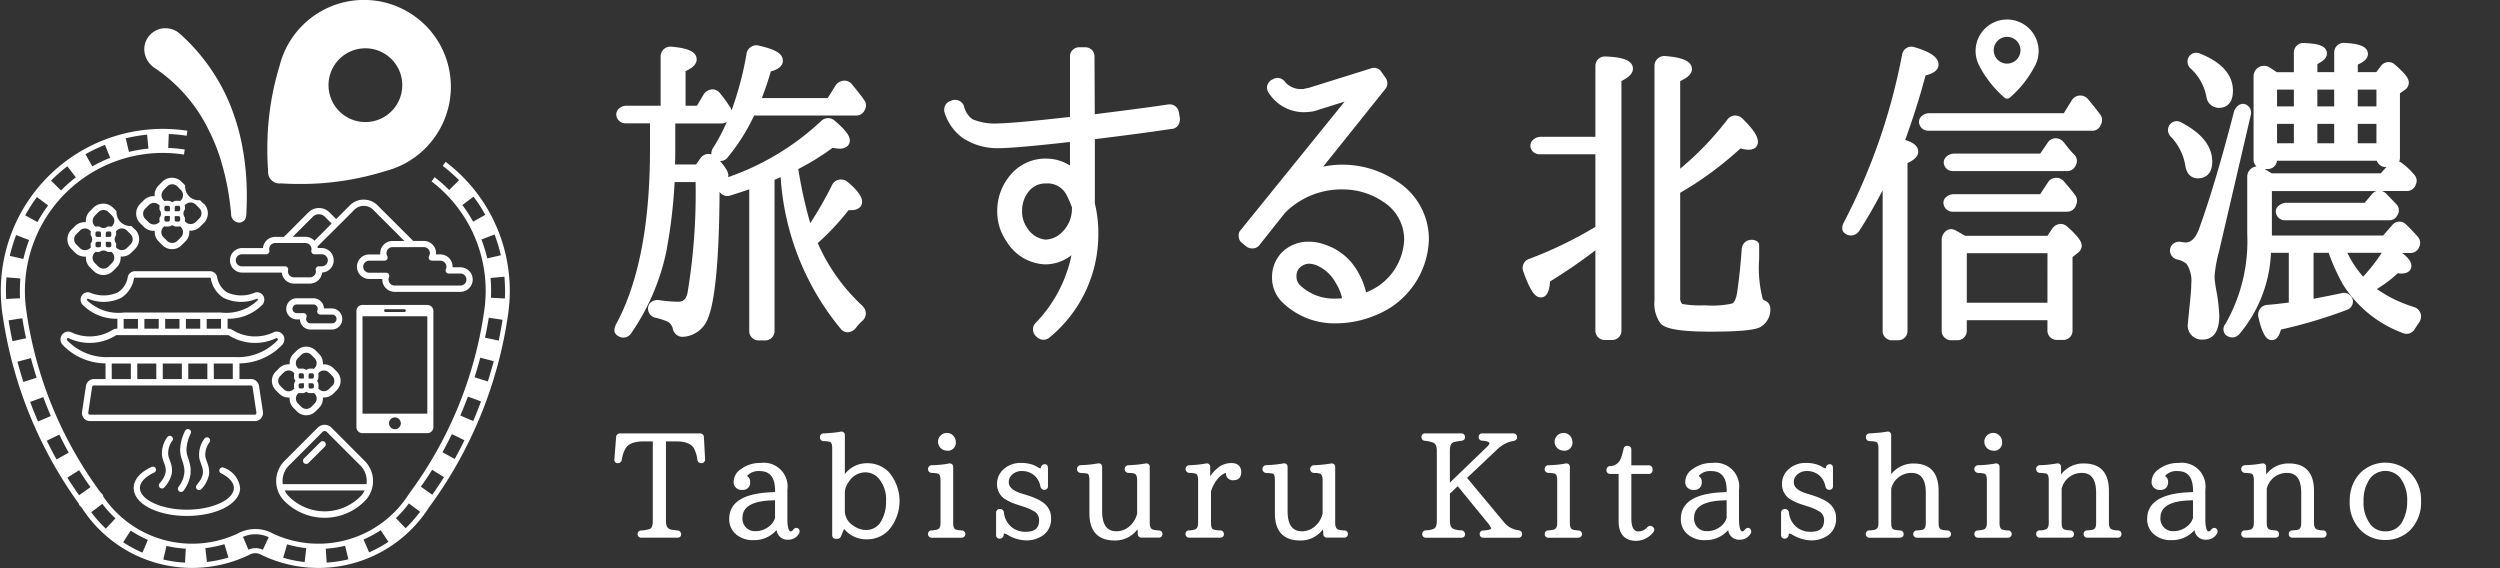 <svg xmlns="http://www.w3.org/2000/svg" xmlns:xlink="http://www.w3.org/1999/xlink" width="198" height="45" viewBox="0 0 198 45">
  <rect x="0" y="0" width="198" height="45" fill="#333333" stroke="none"/>
  <defs>
    <clipPath id="clip-path">
      <rect id="長方形_1528" data-name="長方形 1528" width="198" height="45" transform="translate(0 0.001)" fill="none"/>
    </clipPath>
  </defs>
  <g id="kitanoshino_logo" transform="translate(-2683.135 -6988.433)">
    <g id="グループ_3513" data-name="グループ 3513" transform="translate(2683.135 6988.433)" clip-path="url(#clip-path)">
      <g id="グループ_2589" data-name="グループ 2589" transform="translate(0.063 -0.005)">
        <g id="グループ_3510" data-name="グループ 3510">
          <path id="パス_5039" data-name="パス 5039" d="M2718.025,7021.8h-.653a.837.837,0,0,0-.835-.806h-1.316a.837.837,0,1,0,0,1.674h.244a.84.84,0,0,0,.835.806h1.725a.838.838,0,0,0,0-1.674m.241,1.08a.349.349,0,0,1-.241.1H2716.3a.346.346,0,0,1-.342-.346.368.368,0,0,1,.026-.122.248.248,0,0,0-.231-.339h-.532a.343.343,0,0,1-.343-.345.35.35,0,0,1,.1-.242.336.336,0,0,1,.242-.1h1.314a.341.341,0,0,1,.342.341h0a.28.28,0,0,1-.025.123.266.266,0,0,0,.025.23.246.246,0,0,0,.205.107h.943a.345.345,0,0,1,.342.343.335.335,0,0,1-.1.244" transform="translate(-2691.776 -6997.368)" fill="#fff"/>
          <path id="パス_5040" data-name="パス 5040" d="M2718.454,7005.109l-.23.324a12.448,12.448,0,0,1,1.292,1.134l-.785.776a11.385,11.385,0,0,0-1.151-1.015l-.242.334a10.888,10.888,0,0,1,4.287,8.663c0,.328-.018.669-.05,1.025,0,.011,0,.072-.015.152l-.033.276a31.838,31.838,0,0,1-5.924,14.559l-.047.065a8.488,8.488,0,0,1-10.81,3.138,1.643,1.643,0,0,0-.248-.122,2.892,2.892,0,0,0-2.213-.008,1.645,1.645,0,0,0-.273.129,8.5,8.5,0,0,1-10.685-2.934v-.1l-.223-.234a31.709,31.709,0,0,1-5.876-14.49l-.011-.083c-.007-.054-.014-.115-.022-.175-.011-.1-.014-.163-.018-.188-.033-.341-.046-.679-.046-1.007a10.933,10.933,0,0,1,10.919-10.922,11.275,11.275,0,0,1,1.682.13l.057-.4a11.468,11.468,0,0,0-1.306-.126l.044-1.1a11.633,11.633,0,0,1,1.414.137l.058-.4a13.463,13.463,0,0,0-1.947-.145,12.84,12.84,0,0,0-12.829,12.828c0,.386.018.781.055,1.162a2.086,2.086,0,0,0,.021.244c.007.07.014.141.025.206a.73.73,0,0,0,.011.083,33.758,33.758,0,0,0,6.086,15.187v.071l.2.205a10.4,10.4,0,0,0,13.249,3.765l.083-.047a.3.3,0,0,1,.062-.024.925.925,0,0,1,.752.01.1.1,0,0,1,.036.014l.083.047a10.392,10.392,0,0,0,13.259-3.786,33.821,33.821,0,0,0,6.278-15.44l.011-.1.021-.188c.018-.145.025-.229.025-.229.036-.4.054-.792.054-1.178a12.816,12.816,0,0,0-5.078-10.217m-23.647-2.152.108,1.1a11.167,11.167,0,0,0-1.544.262l-.259-1.076a12.765,12.765,0,0,1,1.695-.29m-3.333.81.407,1.025a11.056,11.056,0,0,0-1.411.678l-.547-.961a12.137,12.137,0,0,1,1.551-.741m-2.984,1.693.673.877a11.3,11.3,0,0,0-1.174,1.04l-.788-.779a13.01,13.01,0,0,1,1.289-1.138m-2.408,2.44.886.662a11.353,11.353,0,0,0-.845,1.318l-.969-.533a12.534,12.534,0,0,1,.929-1.451m-1.653,3.013,1.033.394a11.5,11.5,0,0,0-.454,1.5l-1.076-.246a12.521,12.521,0,0,1,.5-1.645m-.806,4.416c0-.356.014-.715.043-1.072l1.1.093c-.025.323-.039.654-.039.979,0,.2,0,.394.014.587l-1.1.057c-.011-.211-.014-.428-.014-.644m.205,2.336,1.088-.169c.079.508.18,1.043.3,1.587l-1.08.23c-.122-.562-.223-1.116-.305-1.648m.7,3.275,1.066-.284c.136.518.29,1.044.453,1.555l-1.054.332c-.166-.527-.32-1.067-.465-1.6m1.008,3.182,1.037-.382c.187.5.389,1.012.6,1.5l-1.016.435c-.218-.508-.429-1.029-.623-1.554m1.317,3.073.993-.485c.234.485.486.964.745,1.432l-.964.536c-.27-.482-.529-.983-.774-1.483m2.559,4.32c-.32-.454-.637-.921-.932-1.393l.936-.591c.284.457.587.907.9,1.342Zm2.117,2.645a10.125,10.125,0,0,1-1.155-1.3l.882-.662a8.931,8.931,0,0,0,1.035,1.15Zm2.9,1.9a10.212,10.212,0,0,1-1.529-.822l.6-.925a8.911,8.911,0,0,0,1.361.735Zm3.373.791a9.692,9.692,0,0,1-1.72-.248l.252-1.076a8.926,8.926,0,0,0,1.529.218Zm1.735-.049-.125-1.1a9.01,9.01,0,0,0,1.511-.313l.317,1.059a10.22,10.22,0,0,1-1.7.353m4.426-.969-.047-.02a1.327,1.327,0,0,0-1.058,0l-.036.013-.435-1.016.047-.017a2.45,2.45,0,0,1,1.9.007.855.855,0,0,1,.094.038Zm3.311.973a9.5,9.5,0,0,1-1.7-.342l.31-1.059a9.11,9.11,0,0,0,1.516.3Zm1.741.042-.068-1.1a9.331,9.331,0,0,0,1.529-.23l.26,1.072a9.792,9.792,0,0,1-1.721.259m3.365-.811-.442-1.016a8.87,8.87,0,0,0,1.357-.738l.612.921a9.966,9.966,0,0,1-1.524.832m7.38-27.505.886-.666a12.185,12.185,0,0,1,.932,1.442l-.965.538a11.1,11.1,0,0,0-.853-1.314m1.516,2.731,1.033-.4a12.315,12.315,0,0,1,.5,1.645l-1.076.248a11.427,11.427,0,0,0-.461-1.493m-6.011,22.863-.763-.8a8.967,8.967,0,0,0,1.026-1.162l.889.66a10.456,10.456,0,0,1-1.151,1.305m2.113-2.653-.9-.637c.309-.436.608-.885.892-1.341l.94.586c-.3.472-.613.943-.929,1.393m1.778-2.835-.969-.533c.259-.468.508-.95.745-1.436l.993.486c-.244.5-.5,1-.77,1.483m1.461-3.006-1.015-.434c.209-.49.41-.994.6-1.5l1.037.382c-.194.525-.4,1.047-.619,1.554m1.161-3.134-1.051-.334c.162-.512.313-1.033.45-1.552l1.069.282c-.145.535-.3,1.076-.468,1.6m.857-3.232-1.083-.23c.119-.543.218-1.076.3-1.586l1.088.168c-.083.533-.183,1.088-.3,1.648m.486-3.337-1.1-.058c.007-.18.011-.363.011-.541,0-.342-.015-.687-.047-1.026l1.1-.1c.032.371.051.748.051,1.126,0,.2,0,.4-.015.594" transform="translate(-2683.222 -6992.29)" fill="#fff"/>
          <path id="パス_5041" data-name="パス 5041" d="M2724.82,6990.419a6.888,6.888,0,0,0-11.525,3.211,22.27,22.27,0,0,0-.974,6.411v.29c0,.529.018,1.073.062,1.638l0,0a.894.894,0,0,0,.1.508.911.911,0,0,0,.145.2.15.15,0,0,0,.019.021.884.884,0,0,0,.633.263.481.481,0,0,0,.1-.007v0c.5.033.99.047,1.461.047a22.406,22.406,0,0,0,6.868-1.033,6.645,6.645,0,0,0,1.058-.371c.1-.043.2-.09.3-.141a4.728,4.728,0,0,0,.442-.245,6.83,6.83,0,0,0,1-.73c.108-.094.209-.191.31-.291a.338.338,0,0,0,.039-.036c.047-.047.094-.094.137-.146a6.883,6.883,0,0,0-.18-9.6m-6.8,2.71a2.921,2.921,0,1,1,.018,4.136,2.922,2.922,0,0,1-.018-4.136l0,0" transform="translate(-2691.211 -6988.426)" fill="#fff"/>
          <path id="パス_5042" data-name="パス 5042" d="M2706.984,7005.959c0,.056,0,.118-.007.175-.008.073-.011.146-.018.218v.027l-.011.048a.556.556,0,0,1-.5.482.291.291,0,0,1-.051,0h-.015a.675.675,0,0,1-.619-.71c-.007-.064-.011-.136-.021-.212a20.674,20.674,0,0,0-.565-3.208c-.029-.108-.058-.217-.086-.319-.046-.17-.1-.339-.145-.509s-.1-.324-.158-.482c-.1-.3-.218-.6-.343-.9-.068-.169-.145-.334-.218-.5-.044-.1-.094-.2-.145-.3-.057-.123-.118-.246-.18-.364a12.43,12.43,0,0,0-4.271-4.794,1.849,1.849,0,0,1-.725-1.19,1.622,1.622,0,0,1,.126-.915,1.685,1.685,0,0,1,1.4-.988c.05,0,.1,0,.145,0a1.689,1.689,0,0,1,.932.28,1.768,1.768,0,0,1,.169.129l.029.025a15.427,15.427,0,0,1,3.293,4.171,15.131,15.131,0,0,1,1.033,2.394,16.429,16.429,0,0,1,.612,2.333c.011.05.021.1.028.151s.022.107.029.165c.086.487.154.982.2,1.487.018.154.033.306.042.461.015.172.026.349.033.521.007.109.011.218.014.324.029.659.022,1.332-.011,2.009" transform="translate(-2687.523 -6989.274)" fill="#fff"/>
          <path id="パス_5043" data-name="パス 5043" d="M2706.158,7041.069c0,1.242-1.854,2.213-4.215,2.213s-4.214-.971-4.214-2.213c0-.652.5-1.25,1.422-1.668a.247.247,0,0,1,.327.119.245.245,0,0,1-.123.325c-.72.332-1.133.778-1.133,1.22,0,.932,1.7,1.721,3.721,1.721s3.721-.789,3.721-1.721c0-.417-.371-.842-1.016-1.161a.238.238,0,0,1-.136-.227.229.229,0,0,1,.025-.1.246.246,0,0,1,.33-.112h0a1.943,1.943,0,0,1,1.292,1.606" transform="translate(-2687.204 -7002.415)" fill="#fff"/>
          <path id="パス_5044" data-name="パス 5044" d="M2703.563,7038.534a1.918,1.918,0,0,1-.018.378,2.848,2.848,0,0,1-.54,1.245.249.249,0,0,1-.2.1.241.241,0,0,1-.145-.046.248.248,0,0,1-.058-.345h0a2.911,2.911,0,0,0,.274-.457,1.921,1.921,0,0,0,.18-.569,1.564,1.564,0,0,0,.014-.317,2.016,2.016,0,0,0-.036-.281.185.185,0,0,0-.015-.05,3.469,3.469,0,0,0-.126-.447l-.015-.046a2.4,2.4,0,0,1-.145-.731,3.5,3.5,0,0,1,.4-1.562.243.243,0,0,1,.329-.1l.006,0a.246.246,0,0,1,.1.333,3.091,3.091,0,0,0-.334,1.325,1.951,1.951,0,0,0,.125.581l.015.042a5.258,5.258,0,0,1,.151.554,2.447,2.447,0,0,1,.046.386" transform="translate(-2688.53 -7001.29)" fill="#fff"/>
          <path id="パス_5045" data-name="パス 5045" d="M2705.58,7036.6a1.643,1.643,0,0,0-.313,1.016.829.829,0,0,0,.029.194,2.659,2.659,0,0,0,.1.306,2.7,2.7,0,0,1,.134.418,1.681,1.681,0,0,1,.036.255,1.266,1.266,0,0,1-.011.371,2.3,2.3,0,0,1-.593,1.114.246.246,0,1,1-.371-.324,3.326,3.326,0,0,0,.277-.371,1.531,1.531,0,0,0,.2-.5,1.2,1.2,0,0,0,.006-.3c-.006-.043-.014-.09-.025-.137a.262.262,0,0,0-.015-.054c-.029-.1-.068-.208-.1-.305a3.239,3.239,0,0,1-.119-.356,1.509,1.509,0,0,1-.039-.314,2.136,2.136,0,0,1,.435-1.345.247.247,0,1,1,.382.314l-.012.013" transform="translate(-2689.071 -7001.538)" fill="#fff"/>
          <path id="パス_5046" data-name="パス 5046" d="M2701.525,7036.424a1.656,1.656,0,0,0-.31,1.016,1.044,1.044,0,0,0,.058.306c.021.065.043.126.068.191a3.021,3.021,0,0,1,.155.532,1.366,1.366,0,0,1,.022.241,1.451,1.451,0,0,1-.054.429,2.481,2.481,0,0,1-.554.957.256.256,0,0,1-.187.083.23.23,0,0,1-.162-.061.242.242,0,0,1-.029-.34l0,0a2.676,2.676,0,0,0,.277-.375,1.409,1.409,0,0,0,.177-.389,1.1,1.1,0,0,0,.036-.3.787.787,0,0,0-.014-.155.912.912,0,0,0-.032-.137,3,3,0,0,0-.1-.305c-.026-.073-.05-.146-.073-.213a1.521,1.521,0,0,1-.083-.457,2.134,2.134,0,0,1,.435-1.345.247.247,0,1,1,.382.314l-.012.013" transform="translate(-2687.958 -7001.488)" fill="#fff"/>
          <path id="パス_5047" data-name="パス 5047" d="M2720.3,7037.674l-2.649-2.653a.769.769,0,0,0-1.058,0l-2.649,2.653a2.249,2.249,0,0,0,0,3.178,4.48,4.48,0,0,0,6.337.019l.019-.019a2.249,2.249,0,0,0,0-3.178m-.353,2.82a3.99,3.99,0,0,1-5.643,0l0,0a1.693,1.693,0,0,1-.343-.484h6.331a1.653,1.653,0,0,1-.342.484m-6.14-.985a1.738,1.738,0,0,1,.493-1.479l2.649-2.653a.242.242,0,0,1,.172-.072.239.239,0,0,1,.173.072l2.653,2.653a1.732,1.732,0,0,1,.508,1.233,1.831,1.831,0,0,1-.018.248Z" transform="translate(-2691.476 -7001.161)" fill="#fff"/>
          <path id="パス_5048" data-name="パス 5048" d="M2717.952,7037.018l-1.31,1.306a.244.244,0,0,1-.176.072.254.254,0,0,1-.18-.072.25.25,0,0,1,0-.353l1.313-1.31a.252.252,0,0,1,.356.356" transform="translate(-2692.279 -7001.648)" fill="#fff"/>
          <path id="パス_5049" data-name="パス 5049" d="M2717.959,7028.249l-.277-.277a1.061,1.061,0,0,0-.824-.29.667.667,0,0,0,0-.094,1.035,1.035,0,0,0-.306-.738l-.277-.277a1.067,1.067,0,0,0-1.472,0l-.277.277a1.038,1.038,0,0,0-.306.738q0,.047,0,.094a1.047,1.047,0,0,0-.821.295l-.277.277a1.039,1.039,0,0,0,0,1.47h0l.277.277a1.024,1.024,0,0,0,.734.306.645.645,0,0,0,.087,0,.785.785,0,0,0,0,.083,1.054,1.054,0,0,0,.306.738l.277.277a1.037,1.037,0,0,0,1.467.005l.005-.005.277-.277a1.035,1.035,0,0,0,.306-.738.567.567,0,0,0,0-.086.638.638,0,0,0,.086,0,1.053,1.053,0,0,0,.738-.3l.277-.281a1.035,1.035,0,0,0,.3-.734,1.049,1.049,0,0,0-.3-.738m-3.365,1.339-.065.064a.549.549,0,0,1-.773,0l-.277-.277a.544.544,0,0,1-.007-.768l.007-.006.277-.277a.543.543,0,0,1,.767-.006l.006.006.062.062a.515.515,0,0,0-.018.129v.159a.472.472,0,0,0,.118.313.484.484,0,0,0-.118.317v.155a.4.4,0,0,0,.022.13m1.612,1.187-.277.278a.564.564,0,0,1-.774,0l-.277-.278a.541.541,0,0,1-.158-.388.534.534,0,0,1,.158-.385l.065-.065a.355.355,0,0,0,.129.021h.155a.5.5,0,0,0,.316-.115.491.491,0,0,0,.314.115h.155a.348.348,0,0,0,.13-.021h0l.061.061v0a.543.543,0,0,1,0,.773m-1.228-2.35h0a.117.117,0,0,1,.09-.039h.156a.128.128,0,0,1,.129.128h0v.29h-.284a.128.128,0,0,1-.129-.127h0v-.159a.1.1,0,0,1,.04-.086m.09.745h.29v.284a.13.13,0,0,1-.128.13h-.162a.114.114,0,0,1-.09-.04v0a.105.105,0,0,1-.04-.086v-.154a.129.129,0,0,1,.128-.13h0m.943,0a.132.132,0,0,1,.134.13v.154a.115.115,0,0,1-.04.09.128.128,0,0,1-.094.04h-.155a.13.13,0,0,1-.13-.13h0v-.284Zm-.284-.371v-.29a.13.13,0,0,1,.129-.129h.155a.129.129,0,0,1,.094.039.115.115,0,0,1,.04.09v.159a.132.132,0,0,1-.134.129Zm.49-.838s-.007,0-.011.007v0l-.064.064h0a.544.544,0,0,0-.13-.028h-.155a.488.488,0,0,0-.313.115.5.5,0,0,0-.316-.115h-.159a.5.5,0,0,0-.129.018h0l-.065-.064v0a.546.546,0,0,1,0-.77l.277-.281a.562.562,0,0,1,.389-.158.553.553,0,0,1,.385.158l.277.281a.528.528,0,0,1,.162.385.539.539,0,0,1-.151.378m1.393,1.407-.281.281a.555.555,0,0,1-.771,0l-.064-.064a.472.472,0,0,0,.018-.126v-.154a.5.5,0,0,0-.115-.317.485.485,0,0,0,.115-.313v-.159a.515.515,0,0,0-.018-.129l.064-.065a.561.561,0,0,1,.771,0l.281.277a.559.559,0,0,1,.158.389.542.542,0,0,1-.158.385" transform="translate(-2691.347 -6998.818)" fill="#fff"/>
          <path id="パス_5050" data-name="パス 5050" d="M2703.344,7009.905l-.29-.29a1.067,1.067,0,0,1-1.169-1.166l-.29-.291a1.077,1.077,0,0,0-1.523-.005l-.006.005-.29.291a1.073,1.073,0,0,0-.313.853,1.085,1.085,0,0,0-.857.316l-.29.29a1.082,1.082,0,0,0,0,1.53l0,0,.29.29a1.081,1.081,0,0,0,.767.316.865.865,0,0,0,.094-.012.64.64,0,0,0,0,.086,1.071,1.071,0,0,0,.317.767l.29.291a1.077,1.077,0,0,0,1.523.01l.01-.01.29-.291a1.072,1.072,0,0,0,.317-.767.638.638,0,0,0,0-.086.786.786,0,0,0,.09,0,1.081,1.081,0,0,0,.766-.32l.291-.291a1.083,1.083,0,0,0,0-1.53m-1.524.14.069-.068.011-.01a.586.586,0,0,1,.8.01l.29.291a.565.565,0,0,1,0,.8l0,0-.29.29a.58.58,0,0,1-.806,0l-.065-.065a.5.5,0,0,0,.018-.133V7011a.511.511,0,0,1,0-.654v-.163a.448.448,0,0,0-.021-.136m-1.677-1.233.29-.29a.566.566,0,0,1,.4-.169.557.557,0,0,1,.4.169l.29.29a.573.573,0,0,1,.011.793l-.011.01-.064.072h0a.411.411,0,0,0-.134-.021h-.161a.5.5,0,0,0-.328.123.486.486,0,0,0-.327-.123h-.162a.434.434,0,0,0-.137.021h0l-.061-.065a.568.568,0,0,1,0-.8l0,0m1.18,1.668h-.3v-.295a.137.137,0,0,1,.137-.136h.162a.128.128,0,0,1,.093.039.14.14,0,0,1,.04.1v.163a.136.136,0,0,1-.133.132m.133.522v.162a.135.135,0,0,1-.133.133h-.162a.137.137,0,0,1-.137-.133v-.3h.3a.137.137,0,0,1,.133.137m-1.112-.522a.135.135,0,0,1-.137-.132v-.163a.14.14,0,0,1,.04-.1.131.131,0,0,1,.1-.039h.162a.136.136,0,0,1,.133.136v.295Zm.295.385v.3a.135.135,0,0,1-.133.133h-.162a.133.133,0,0,1-.1-.039.13.13,0,0,1-.04-.094V7011a.136.136,0,0,1,.136-.137h.3Zm-.8.436-.064.065h0a.58.58,0,0,1-.8,0l-.29-.291a.569.569,0,0,1,0-.8h0l.29-.29a.575.575,0,0,1,.4-.169.564.564,0,0,1,.4.169h0l.064.065a.443.443,0,0,0-.022.137v.163a.508.508,0,0,1,0,.654v.163a.44.44,0,0,0,.022.137m1.681,1.233-.29.29a.581.581,0,0,1-.806,0l-.291-.29a.567.567,0,0,1-.169-.4.556.556,0,0,1,.169-.4l.065-.069a.438.438,0,0,0,.137.022h.162a.494.494,0,0,0,.327-.119.506.506,0,0,0,.328.119h.162a.434.434,0,0,0,.137-.022l.065.065h0a.551.551,0,0,1,.165.4.56.56,0,0,1-.165.4" transform="translate(-2687.278 -6993.757)" fill="#fff"/>
          <path id="パス_5051" data-name="パス 5051" d="M2695.847,7012.723l-.291-.291a1.081,1.081,0,0,1-1.169-1.167l-.29-.291a1.111,1.111,0,0,0-1.534,0l-.29.291a1.1,1.1,0,0,0-.317.871,1.076,1.076,0,0,0-.853.3l-.29.29a1.078,1.078,0,0,0-.006,1.524l.006.005.29.291a1.093,1.093,0,0,0,.767.317.552.552,0,0,0,.09,0,.8.8,0,0,0,0,.087,1.074,1.074,0,0,0,.324.763l.29.29a1.089,1.089,0,0,0,1.533,0l.29-.29a1.07,1.07,0,0,0,.316-.766.854.854,0,0,0,0-.09c.03,0,.06,0,.09,0a1.082,1.082,0,0,0,.767-.316l.29-.291a1.089,1.089,0,0,0,0-1.533m-3.5,1.394v.007l-.064.065-.011.01a.58.58,0,0,1-.8-.01l-.291-.291a.565.565,0,0,1,0-.8l0,0,.291-.291a.565.565,0,0,1,.8-.006l.007.006.064.061h0a.446.446,0,0,0-.021.138v.161a.5.5,0,0,1,0,.656v.163a.423.423,0,0,0,.021.133m.3-2.484.29-.291a.566.566,0,0,1,.8-.007l.007.007.29.291a.565.565,0,0,1,0,.8l0,0-.065.067a.442.442,0,0,0-.136-.022h-.162a.5.5,0,0,1-.655,0h-.162a.446.446,0,0,0-.136.022l-.065-.063h0a.566.566,0,0,1,0-.8l0,0m1.18,1.667h-.309v-.294a.136.136,0,0,1,.135-.137h.164a.146.146,0,0,1,.1.039.139.139,0,0,1,.039.1v.162a.135.135,0,0,1-.136.132m.136.523v.161a.124.124,0,0,1-.039.094.14.14,0,0,1-.1.04h-.162a.135.135,0,0,1-.137-.133v-.3h.3a.137.137,0,0,1,.136.137m-1.116-.522a.137.137,0,0,1-.136-.133V7013a.134.134,0,0,1,.133-.137h.166a.133.133,0,0,1,.133.134v.3Zm.3.386v.3a.133.133,0,0,1-.132.134h-.163a.143.143,0,0,1-.1-.04.134.134,0,0,1-.039-.095v-.161a.137.137,0,0,1,.136-.137Zm.886,1.667-.29.291a.569.569,0,0,1-.805,0h0l-.29-.291a.568.568,0,0,1-.006-.8l.011-.01.065-.068a.446.446,0,0,0,.136.021h.163a.513.513,0,0,1,.655,0h.162a.446.446,0,0,0,.136-.021l.065.064a.575.575,0,0,1,0,.807m1.457-1.458-.29.29a.569.569,0,0,1-.805,0h0l-.065-.064a.53.53,0,0,0,.018-.134v-.161a.514.514,0,0,1,0-.656V7013a.452.452,0,0,0-.021-.137l.068-.069a.572.572,0,0,1,.806,0l.29.291a.567.567,0,0,1,0,.8l0,0" transform="translate(-2685.219 -6994.532)" fill="#fff"/>
          <path id="パス_5052" data-name="パス 5052" d="M2727.67,7021.726h-5.151a.469.469,0,0,0-.471.468v9.209a.475.475,0,0,0,.471.476h5.151a.475.475,0,0,0,.472-.476V7022.2a.47.47,0,0,0-.47-.471h0m-3.316.331h1.483a.114.114,0,0,1,.115.111v0a.115.115,0,0,1-.115.115h-1.483a.116.116,0,0,1-.114-.115.113.113,0,0,1,.111-.115h0m.742,9.512a.468.468,0,1,1,.468-.468.468.468,0,0,1-.468.468h0m2.567-1.233h-5.133v-7.714h5.133Z" transform="translate(-2693.881 -6997.568)" fill="#fff"/>
          <path id="パス_5053" data-name="パス 5053" d="M2707.345,7023.06a.6.6,0,0,0-.7-.194,3.413,3.413,0,0,1-3.276-.166.6.6,0,0,0-.342-.108h-.053v-.786a3.766,3.766,0,0,0,2.775-1.129.605.605,0,0,0,.007-.752.583.583,0,0,0-.616-.191,2.734,2.734,0,0,1-2.221-.021,1.78,1.78,0,0,1-.77-1.2.579.579,0,0,0-.565-.471h-5.957a.573.573,0,0,0-.561.471,1.773,1.773,0,0,1-.774,1.2,2.725,2.725,0,0,1-2.217.021.568.568,0,0,0-.615.191.6.6,0,0,0,.01.752,3.762,3.762,0,0,0,2.775,1.129v.786h-.054a.617.617,0,0,0-.342.108,3.421,3.421,0,0,1-3.278.166.6.6,0,0,0-.7.194.634.634,0,0,0,.026.8,4.753,4.753,0,0,0,3.41,1.482v1.243h-.922a.638.638,0,0,0-.63.554l-.306,2.026a.657.657,0,0,0,.151.53.629.629,0,0,0,.479.217h13.061a.633.633,0,0,0,.479-.217.655.655,0,0,0,.152-.53l-.306-2.029a.641.641,0,0,0-.63-.554h-.921v-1.242a4.733,4.733,0,0,0,3.4-1.483.628.628,0,0,0,.029-.8m-15.488-2.706a.087.087,0,0,1,0-.108.056.056,0,0,1,.046-.023h.018a3.208,3.208,0,0,0,2.631-.069,2.3,2.3,0,0,0,1.012-1.542.065.065,0,0,1,.061-.057h5.957a.068.068,0,0,1,.064.057,2.28,2.28,0,0,0,1.011,1.544,3.211,3.211,0,0,0,2.631.068.068.068,0,0,1,.065.022.085.085,0,0,1,0,.107,3.6,3.6,0,0,1-2.9.965h-7.706a3.581,3.581,0,0,1-2.893-.965m10.6,2.242h-1.134v-.769h1.134Zm-1.645,0h-1.134v-.769h1.134Zm-1.644,0h-1.134v-.769h1.134Zm-1.642,0h-1.138v-.769h1.138Zm-1.645,0h-1.134v-.769h1.134Zm8.948,4.5a.133.133,0,0,1,.126.119l.306,2.026a.163.163,0,0,1-.032.123.131.131,0,0,1-.093.044h-13.065a.137.137,0,0,1-.094-.044.155.155,0,0,1-.032-.123l.305-2.026a.134.134,0,0,1,.126-.119Zm-11.027-1.741h1.515v1.233h-1.512Zm2.023,0h1.508v1.233h-1.506Zm2.019,1.233v-1.233h1.512v1.233h-1.512Zm3.531,0h-1.51v-1.233h1.512Zm.508-1.233h1.508v1.233h-1.5Zm5.043-1.833a4.327,4.327,0,0,1-3.36,1.324h-9.925a4.326,4.326,0,0,1-3.365-1.325.115.115,0,0,1,0-.146.082.082,0,0,1,.073-.036.046.046,0,0,1,.033.008,3.909,3.909,0,0,0,3.757-.224.084.084,0,0,1,.05-.014h8.833a.1.1,0,0,1,.051.014,3.9,3.9,0,0,0,3.754.224.089.089,0,0,1,.108.028.117.117,0,0,1,0,.146" transform="translate(-2685.012 -6996.556)" fill="#fff"/>
          <path id="パス_5054" data-name="パス 5054" d="M2726.478,7015.583h-.616v-.046a.972.972,0,0,0-.971-.972h-.346a.893.893,0,0,0,.008-.1.972.972,0,0,0-.972-.968h-.838l-2.83-2.822a1.549,1.549,0,0,0-2.184,0l-1.088,1.088-.547-.543a1.179,1.179,0,0,0-1.635,0l-1.954,1.955h-.691a.965.965,0,0,0-.684.28.987.987,0,0,0-.285.606h-1.676a.972.972,0,0,0,0,1.943h3.164a.975.975,0,0,0,.968.871h1.256a.967.967,0,0,0,.688-.285.953.953,0,0,0,.281-.589.973.973,0,0,0-.022-1.944h-.328a.964.964,0,0,0-.017-.115l.461-.461,1.022-1.016.177-.176.176-.173,1.088-1.089a1.053,1.053,0,0,1,1.487,0l2.472,2.473h-.94a.976.976,0,0,0-.684.281.943.943,0,0,0-.248.413.982.982,0,0,0-.04.273.787.787,0,0,0,.007.1h-.879a.971.971,0,1,0,0,1.943h1.037a.225.225,0,0,0,0,.044.976.976,0,0,0,.972.975h5.215a.971.971,0,0,0,.687-.29.959.959,0,0,0,.285-.687.972.972,0,0,0-.972-.968m-10.978-1.029a.46.46,0,0,1,.407.237.426.426,0,0,1,.068.237.481.481,0,0,1-.475.479h-.238a.247.247,0,0,0-.193.09.241.241,0,0,0-.048.208.47.47,0,0,1-.129.436.484.484,0,0,1-.339.14H2713.3a.475.475,0,0,1-.468-.576.242.242,0,0,0-.047-.208.247.247,0,0,0-.195-.09h-3.422a.481.481,0,0,1-.479-.479.48.48,0,0,1,.479-.474h1.939a.245.245,0,0,0,.195-.1.239.239,0,0,0,.047-.209.579.579,0,0,1-.015-.108.474.474,0,0,1,.14-.335.479.479,0,0,1,.339-.14h2.394a.452.452,0,0,1,.363.169.418.418,0,0,1,.112.236.239.239,0,0,1,.007.07.351.351,0,0,1-.015.108.2.2,0,0,0,.022.159.15.15,0,0,0,.024.05.249.249,0,0,0,.195.1Zm-.58-1.073a.973.973,0,0,0-.712-.31H2713.2l1.6-1.6a.674.674,0,0,1,.936,0l.547.547Zm11.892,3.41a.478.478,0,0,1-.335.138h-5.218a.477.477,0,0,1-.475-.477v0a.436.436,0,0,1,.04-.191.261.261,0,0,0-.018-.235.25.25,0,0,0-.209-.111h-1.343a.479.479,0,0,1-.338-.816.5.5,0,0,1,.338-.14h1.21a.248.248,0,0,0,.217-.368.467.467,0,0,1-.061-.231.487.487,0,0,1,.14-.337.205.205,0,0,1,.026-.022.5.5,0,0,1,.313-.115h2.48a.477.477,0,0,1,.479.474.458.458,0,0,1-.062.231.246.246,0,0,0,.093.335.25.25,0,0,0,.125.032h.677a.481.481,0,0,1,.479.479.433.433,0,0,1-.044.191.246.246,0,0,0,.227.349h.925a.478.478,0,0,1,.335.816" transform="translate(-2690.079 -6994.41)" fill="#fff"/>
        </g>
        <g id="グループ_3511" data-name="グループ 3511" transform="translate(48.598 1.55)">
          <path id="パス_5055" data-name="パス 5055" d="M2804.8,6998.738a.731.731,0,0,0-.734-.625l-.1.006c-1.681.253-3.636.5-5.828.776l-.022-4.576a.761.761,0,0,0-.211-.524.781.781,0,0,0-.518-.206h-.481a.728.728,0,0,0-.549.25.66.66,0,0,0-.182.5v4.77l-.089.01c-2.732.307-4.841.5-5.515.5a4.593,4.593,0,0,1-2.119-.328,1.723,1.723,0,0,1-.666-1.024.755.755,0,0,0-.708-.513l-.164.01-.133.053a.746.746,0,0,0-.47.349.8.8,0,0,0-.07.592,3.929,3.929,0,0,0,1.417,2,4.925,4.925,0,0,0,2.909.824c.819,0,2.909-.184,5.607-.49v1.865a3.475,3.475,0,0,0-1.887-.546h-.216a3.618,3.618,0,0,0-2.717,1.422,4.331,4.331,0,0,0-.94,2.729,4.09,4.09,0,0,0,.751,2.424,3.72,3.72,0,0,0,3.048,1.8,3.366,3.366,0,0,0,2.074-.722,8.027,8.027,0,0,1-.242.969,10.845,10.845,0,0,1-2.6,4.4.7.7,0,0,0-.2.5.786.786,0,0,0,.227.539l.132.121a.827.827,0,0,0,.461.164.738.738,0,0,0,.512-.2,10.555,10.555,0,0,0,3.842-8.3,9.577,9.577,0,0,0-.274-2.288v-5.1c2.261-.275,4.417-.56,6.056-.809a.655.655,0,0,0,.545-.3.934.934,0,0,0,.133-.545Zm-8.471,7.651a2.562,2.562,0,0,1-.756,1.823,1.928,1.928,0,0,1-1.358.613,1.951,1.951,0,0,1-1.455-.97,2.182,2.182,0,0,1-.38-1.289,2.438,2.438,0,0,1,.5-1.522,1.687,1.687,0,0,1,1.263-.667h.127a1.683,1.683,0,0,1,1.58.819,7.523,7.523,0,0,1,.481,1.078Z" transform="translate(-2760.093 -6991.393)" fill="#fff"/>
          <path id="パス_5056" data-name="パス 5056" d="M2830.9,7004.83a7.708,7.708,0,0,0-5.844-1.168l4.9-6.122a.724.724,0,0,0,.061-.887l-.323-.454a.689.689,0,0,0-.612-.36h-.1l-5.07,1.586a.692.692,0,0,0-.122.026l-.031,0a.906.906,0,0,0-.153.037.8.8,0,0,1-.154.032h-.152a1.639,1.639,0,0,1-1.279-.582.729.729,0,0,0-.581-.3.841.841,0,0,0-.344.09l-.143.074a.765.765,0,0,0-.333.475l-.011.061a.73.73,0,0,0,.154.513,3.3,3.3,0,0,0,2.737,1.5,4.373,4.373,0,0,0,.829-.08l2.424-.756-8.2,10.132a.639.639,0,0,0-.182.581.629.629,0,0,0,.259.477l.36.3a.79.79,0,0,0,.606.122.635.635,0,0,0,.407-.248l2.034-2.562a6.32,6.32,0,0,1,4.561-1.85,5.714,5.714,0,0,1,3.234.993,3.541,3.541,0,0,1,1.638,2.979,4.664,4.664,0,0,1-3.018,4.182,5.893,5.893,0,0,0-.762-1.817,4.636,4.636,0,0,0-2.5-1.966,3.651,3.651,0,0,0-1.315-.229,2.942,2.942,0,0,0-2.114.873,2.8,2.8,0,0,0-.756,1.934,2.706,2.706,0,0,0,.84,2.014,5.885,5.885,0,0,0,4.218,1.644,8.139,8.139,0,0,0,3.112-.629,6.663,6.663,0,0,0,4.253-6.009,5.418,5.418,0,0,0-2.531-4.613m-4.834,9.291a3.893,3.893,0,0,1-2.828-1.046.932.932,0,0,1-.29-.64.98.98,0,0,1,.158-.65l.042-.054a1.149,1.149,0,0,1,.756-.375,1.819,1.819,0,0,1,.624.127,3.134,3.134,0,0,1,1.522,1.389,3.866,3.866,0,0,1,.507,1.227c-.164.016-.328.022-.491.022" transform="translate(-2768.921 -6992.011)" fill="#fff"/>
          <path id="パス_5057" data-name="パス 5057" d="M2858.1,6995.571c0,.434-.455.74-.91.97v19.752a.727.727,0,0,1-.7.756h-.607a.74.74,0,0,1-.756-.723v-6.376a42.63,42.63,0,0,1-3.588,2.463c-.042.533-.148,1.262-.734,1.262-.4,0-.783-.349-1.39-2.061a.758.758,0,0,1,.439-.979l.01,0a32.025,32.025,0,0,0,5.263-2.545v-5.751H2850.7a.726.726,0,0,1-.649-.38.639.639,0,0,1,.026-.631.909.909,0,0,1,.777-.371h4.275v-5.61a.747.747,0,0,1,.738-.755.793.793,0,0,1,.1.005c.994.042,2.136.19,2.136.978" transform="translate(-2777.434 -6991.667)" fill="#fff"/>
          <path id="パス_5058" data-name="パス 5058" d="M2872.929,7014.647a1.576,1.576,0,0,1-.841,1.395c-.333.148-1.091.338-3.911.338-2.921,0-3.642-.338-3.939-.64a2.652,2.652,0,0,1-.485-1.823v-18.583a.768.768,0,0,1,.253-.581.792.792,0,0,1,.612-.2c.979.084,2.1.276,2.1,1.031,0,.354-.306.667-.93.951v6.938a24.177,24.177,0,0,0,3.741-3.895.778.778,0,0,1,.54-.312.822.822,0,0,1,.618.206c.871.85,1.257,1.423,1.257,1.872,0,.147-.052.629-.755.629a2.63,2.63,0,0,1-.624-.106,27.438,27.438,0,0,1-4.777,3.515v8.256a.712.712,0,0,0,.159.549,8.156,8.156,0,0,0,1.775.106,7.4,7.4,0,0,0,2.165-.138c.185-.074.328-.375.4-.809.061-.4.233-1.559.375-3.509a.777.777,0,0,1,.386-.634.828.828,0,0,1,.788,0,.377.377,0,0,1,.206.338v1.078a9.785,9.785,0,0,0,.269,3.118.277.277,0,0,0,.139.168.683.683,0,0,1,.473.737" transform="translate(-2781.378 -6991.658)" fill="#fff"/>
          <path id="パス_5059" data-name="パス 5059" d="M2925.546,6997.2c0,1.227-.777,1.358-1.109,1.358a1,1,0,0,1-.994-.893l-.005-.011a4.016,4.016,0,0,0-1.242-2.214.73.73,0,0,1-.132-.94.7.7,0,0,1,.888-.237c1.718.691,2.594,1.68,2.594,2.937" transform="translate(-2797.358 -6991.559)" fill="#fff"/>
          <path id="パス_5060" data-name="パス 5060" d="M2941.488,7014.559a.81.81,0,0,0-.565-.534,10.349,10.349,0,0,1-2.9-1.412,9.942,9.942,0,0,0,1.66-1.257h.005a.456.456,0,0,0,.085.01.489.489,0,0,0,.182.021c.766,0,.8-.5.8-.6,0-.317-.212-.624-.728-1.03h.676a.743.743,0,0,0,.6-.328l.068-.143a.723.723,0,0,0-.078-.777c-.286-.343-.624-.681-.952-1a.727.727,0,0,0-1.028-.041.777.777,0,0,0-.076.082l-.719.826h-8.81v-3.521H2938a.714.714,0,0,0-.38.258l-.566.671h-6.135a.944.944,0,0,0-.814.386.55.55,0,0,0-.047.513.7.7,0,0,0,.66.484h8.3a.7.7,0,0,0,.628-.4l.027-.038a.7.7,0,0,0-.111-.84c-.148-.148-.286-.3-.425-.438l-.042-.043c-.127-.132-.248-.258-.37-.38l-.016-.016a.756.756,0,0,0-.3-.164h1.992a.73.73,0,0,0,.66-.4l.037-.1a.683.683,0,0,0-.105-.777,5.468,5.468,0,0,0-.978-.925.7.7,0,0,0-.227-.126.782.782,0,0,0,.061-.312v-5.092l.343-.247a.7.7,0,0,0,.36-.6c0-.285-.182-.623-1.068-1.4a.749.749,0,0,0-.586-.228.758.758,0,0,0-.56.317l-.363.476h-1.462v-.6c.386-.164.8-.424.8-.835,0-.692-.983-.835-1.823-.877a.755.755,0,0,0-.84.66.7.7,0,0,0-.006.1v1.554h-1.333v-.64c.412-.212.756-.465.756-.834,0-.735-1.073-.793-1.77-.83a.743.743,0,0,0-.6.189.752.752,0,0,0-.249.566v1.554H2930.1c-.08-.053-.17-.111-.275-.182-.085-.052-.175-.111-.3-.2a.854.854,0,0,0-.856-.016.843.843,0,0,0-.412.745v6.564a.745.745,0,0,0,.232.555.715.715,0,0,0-.327.1.839.839,0,0,0-.407.756v4.477a13.189,13.189,0,0,1-1.722,7.128.661.661,0,0,0-.006.856.828.828,0,0,0,.566.222.753.753,0,0,0,.534-.258,10.684,10.684,0,0,0,2.509-6.442h1.411v3.939l-.132.016c-.5.061-1.014.127-1.59.169a.769.769,0,0,0-.571.333.8.8,0,0,0-.111.655c.364,1.579.728,1.8,1.073,1.8.428,0,.613-.476.708-.834a38.646,38.646,0,0,0,5.221-1.56.7.7,0,0,0,.476-.761.72.72,0,0,0-.842-.574c-.021,0-.042.009-.062.014-.74.158-1.469.3-2.209.443v-3.643h1.195a15.668,15.668,0,0,0,1.146,2.531,9.471,9.471,0,0,0,4.745,3.831.739.739,0,0,0,.925-.317l.274-.424a.931.931,0,0,0,.228-.591.816.816,0,0,0-.032-.227m-4.981-17.729h1.479v1.334h-1.479Zm0,2.717h1.479v1.533h-1.479Zm-3.2-2.717h1.333v1.334h-1.333Zm0,2.717h1.333v1.533h-1.333Zm-3.192-2.717h1.333v1.334h-1.333Zm0,2.717h1.333v1.533h-1.333Zm-.634,3.789c-.116-.074-.227-.143-.338-.216h.216a.724.724,0,0,0,.751-.655h7.909a.731.731,0,0,0,.719.5h.042l-.459.5H2929.7Zm6.2,6.421h2.728a14.579,14.579,0,0,1-1.475,1.891,8.548,8.548,0,0,1-1.252-1.891" transform="translate(-2798.435 -6991.267)" fill="#fff"/>
          <path id="パス_5061" data-name="パス 5061" d="M2926.453,7000.584l-.01.042-2.538,10.892a10.182,10.182,0,0,0-.342,1.949,8.358,8.358,0,0,0,.142,1.09,12.893,12.893,0,0,1,.233,2c0,1.559-.728,1.887-1.333,1.887a1.113,1.113,0,0,1-1.166-1.057,1.175,1.175,0,0,1,.009-.2l.1-1.042c.105-.946.173-1.649.173-2.121a2.41,2.41,0,0,0-.375-1.58,1.692,1.692,0,0,0-.739-.343.735.735,0,0,1-.571-.719.678.678,0,0,1,.259-.529.741.741,0,0,1,.629-.142l.148.021c.089.01.148.02.2.02.434,0,.788-.348,1.052-1.041.84-2.309,1.77-5.412,2.753-9.213a.943.943,0,0,1,.523-.687.583.583,0,0,1,.54.069.711.711,0,0,1,.311.7" transform="translate(-2796.833 -6993.093)" fill="#fff"/>
          <path id="パス_5062" data-name="パス 5062" d="M2923.323,7004.858c0,1.2-.788,1.333-1.131,1.333-.312,0-.856-.126-1-.993a4.3,4.3,0,0,0-1.163-2.32.726.726,0,0,1-.068-.945.689.689,0,0,1,.871-.191q2.49,1.293,2.489,3.118" transform="translate(-2796.774 -6993.61)" fill="#fff"/>
          <path id="パス_5063" data-name="パス 5063" d="M2769.854,7014.015a14.9,14.9,0,0,1-3.54-4.97,19.3,19.3,0,0,0,2.436-2.606h.216c.635,0,.862-.354.862-.661,0-.417-.354-.9-1.152-1.585a.837.837,0,0,0-.7-.164.78.78,0,0,0-.533.424,28.569,28.569,0,0,1-1.723,3.012,35.263,35.263,0,0,1-.946-4.285,19.93,19.93,0,0,0,2.727-1.686,2.9,2.9,0,0,0,.566.074c.46,0,.788-.264.788-.639,0-.4-.343-.849-1.241-1.617a.779.779,0,0,0-1.026.061,20.638,20.638,0,0,1-7.371,4.45.542.542,0,0,0,.016-.132c0-.275-.2-.623-.661-1.146a.373.373,0,0,0,.074,0h.011a.729.729,0,0,0,.533-.3,15.493,15.493,0,0,0,2.083-3.3h8.1a.759.759,0,0,0,.606-.328l.09-.185a.694.694,0,0,0-.074-.712c-.238-.35-.491-.661-.75-.978l-.235-.292a.767.767,0,0,0-.634-.27.858.858,0,0,0-.661.4l-.614.978h-5.216c.27-.682.5-1.38.714-2.109.354-.095.951-.316.951-.848,0-.628-.734-.924-1.934-1.205a.792.792,0,0,0-.937.613l0,.021a25.706,25.706,0,0,1-1.194,4.513,1.034,1.034,0,0,0-.089-.232,12.01,12.01,0,0,0-.825-1.138.743.743,0,0,0-.645-.3.865.865,0,0,0-.667.428l-.512.866h-.9v-2.741c.46-.217.878-.5.878-.924,0-.728-1-.921-1.977-1.01a.776.776,0,0,0-.871.669.97.97,0,0,0-.006.113v3.89H2751.2a.907.907,0,0,0-.708.307.644.644,0,0,0-.106.576.735.735,0,0,0,.713.513h1.93v2.055c0,5.939-.909,10.606-2.707,13.893-.06.144-.226.518.011.756a.782.782,0,0,0,.613.265h.006a.763.763,0,0,0,.592-.349,17.863,17.863,0,0,0,2.774-6.447,41.051,41.051,0,0,0,.66-5.522h1.663a48.321,48.321,0,0,1-.64,8.778c-.136.618-.459.7-.754.7a11,11,0,0,1-1.433-.117.835.835,0,0,0-.7.153.635.635,0,0,0-.242.5.739.739,0,0,0,.575.727,5.151,5.151,0,0,1,1.057.354.948.948,0,0,1,.338.545.777.777,0,0,0,.788.618,2.248,2.248,0,0,0,1.978-1.437c.727-1.712.913-6.283.93-10.051a.728.728,0,0,0,.867.291c.644-.2,1.141-.371,1.473-.481l.011,0v11.2a.736.736,0,0,0,.709.761h.533a.736.736,0,0,0,.761-.71c0-.017,0-.034,0-.051v-11.958l.485-.211a20.9,20.9,0,0,0,4.788,12.049.706.706,0,0,0,.533.237.874.874,0,0,0,.645-.353,3.713,3.713,0,0,1,.5-.55.766.766,0,0,0,.107-1.076.752.752,0,0,0-.1-.1m-11.81-12.546a.828.828,0,0,0-.148.534.73.73,0,0,0-.3-.032.787.787,0,0,0-.576.349l-.339.485h-1.667c.011-.286.021-.677.021-1.173v-2.075h3.683a.654.654,0,0,0,.407-.145,14.691,14.691,0,0,1-1.078,2.057" transform="translate(-2750.21 -6991.337)" fill="#fff"/>
          <path id="パス_5064" data-name="パス 5064" d="M2901.31,6990.563a2.492,2.492,0,0,0-2.144,3.77,5.709,5.709,0,0,0,.461.765,8.568,8.568,0,0,0,1.429,1.614.338.338,0,0,0,.512,0,8.419,8.419,0,0,0,1.891-2.378,2.5,2.5,0,0,0-2.15-3.77m0,3.493a1.06,1.06,0,1,1,1.059-1.061h0a1.06,1.06,0,0,1-1.059,1.06h0" transform="translate(-2791.007 -6990.563)" fill="#fff"/>
          <path id="パス_5065" data-name="パス 5065" d="M2891.884,6994.93c0,.56-.634.777-1.03.873-.445,1.67-.962,3.308-1.613,5.114.429.128,1.031.381,1.031.926,0,.438-.445.718-.849.9v13.28a.727.727,0,0,1-.7.755.286.286,0,0,1-.058,0h-.454a.726.726,0,0,1-.756-.7c0-.02,0-.04,0-.059V7004.9c-.64,1.231-1.268,2.315-1.87,3.24a.815.815,0,0,1-.561.338.757.757,0,0,1-.581-.186c-.222-.142-.253-.5-.061-.848a48.061,48.061,0,0,0,4.614-13.291.775.775,0,0,1,.353-.523.762.762,0,0,1,.63-.061c1.294.381,1.9.819,1.9,1.368" transform="translate(-2787.01 -6991.376)" fill="#fff"/>
          <path id="パス_5066" data-name="パス 5066" d="M2905.047,7013.085h-.006a.741.741,0,0,0-.591-.2.836.836,0,0,0-.571.349l-.391.586h-6.517c-.117-.06-.222-.121-.323-.181-.163-.1-.317-.186-.449-.253a.666.666,0,0,0-.682,0,.909.909,0,0,0-.406.8v7.149a.743.743,0,0,0,.729.755h.507a.737.737,0,0,0,.75-.724.209.209,0,0,0,0-.03v-.83h6.389v.805a.74.74,0,0,0,.723.756h.509a.728.728,0,0,0,.755-.7.557.557,0,0,0,0-.057v-5.805l.466-.369a.713.713,0,0,0,.264-.519c0-.364-.328-.792-1.157-1.538m-1.559,6.04H2897.1v-3.92h6.389Z" transform="translate(-2789.99 -6996.689)" fill="#fff"/>
          <path id="パス_5067" data-name="パス 5067" d="M2905.828,7009.937l-.068.185a.738.738,0,0,1-.661.407h-9.079a.722.722,0,0,1-.682-.508.58.58,0,0,1,.069-.538.918.918,0,0,1,.768-.339h6.786l.618-.94a.761.761,0,0,1,.582-.36.8.8,0,0,1,.671.27c.338.391.639.745.925,1.131a.772.772,0,0,1,.074.692" transform="translate(-2790.043 -6995.306)" fill="#fff"/>
          <path id="パス_5068" data-name="パス 5068" d="M2907.078,7001.084l-.06.132a.679.679,0,0,1-.645.434h-13.02a.721.721,0,0,1-.686-.507.583.583,0,0,1,.074-.534.9.9,0,0,1,.76-.344h10.6l.618-1a.8.8,0,0,1,.623-.4.8.8,0,0,1,.661.264c.333.407.667.819,1,1.258l.027.042a.72.72,0,0,1,.047.65" transform="translate(-2789.31 -6992.843)" fill="#fff"/>
          <path id="パス_5069" data-name="パス 5069" d="M2905.806,7005.624l-.036.095a.737.737,0,0,1-.661.406h-9.052a.709.709,0,0,1-.687-.484.611.611,0,0,1,.079-.55.9.9,0,0,1,.757-.348h6.768l.592-.867a.759.759,0,0,1,.587-.349.836.836,0,0,1,.661.286c.084.1.158.2.238.3a7.362,7.362,0,0,0,.576.667l.047.048a.679.679,0,0,1,.132.8" transform="translate(-2790.052 -6994.121)" fill="#fff"/>
        </g>
        <g id="グループ_3512" data-name="グループ 3512" transform="translate(48.598 34.189)">
          <path id="パス_10893" data-name="パス 10893" d="M2757.3,7036.032a.3.3,0,0,0-.31-.283h-6.333a.3.3,0,0,0-.31.289l-.136,1.742a.294.294,0,0,0,.059.244.259.259,0,0,0,.205.083.309.309,0,0,0,.32-.269,2.9,2.9,0,0,1,.119-.5,2.415,2.415,0,0,1,.172-.387c.216-.379.7-.57,1.443-.57h.722v6.305c0,.351-.08.564-.239.632a2.328,2.328,0,0,1-.661.115c-.281.017-.3.22-.3.282a.28.28,0,0,0,.31.293h2.827c.228,0,.31-.134.31-.26a.305.305,0,0,0-.3-.314c-.17-.015-.315-.034-.43-.055a.668.668,0,0,1-.234-.078c-.158-.088-.24-.3-.24-.615v-6.305h.8c.774,0,1.262.208,1.451.619a2.763,2.763,0,0,1,.238.835.294.294,0,0,0,.309.27.283.283,0,0,0,.3-.311v-.006Z" transform="translate(-2750.211 -7035.607)" fill="#fff"/>
          <path id="パス_10894" data-name="パス 10894" d="M2768.2,7044.158c-.048-.031-.216-.118-.39.109-.1.13-.177.13-.2.13-.06,0-.257-.072-.257-1.006v-2.3a1.88,1.88,0,0,0-2.126-2.116,2.478,2.478,0,0,0-1.552.49,1.2,1.2,0,0,0-.575.956.612.612,0,0,0,.674.685.562.562,0,0,0,.628-.617.5.5,0,0,0-.248-.48,1.206,1.206,0,0,1,1.015-.39c.814,0,1.211.515,1.211,1.574v.083l-.457.026c-2.108.117-3.176.826-3.176,2.1a1.542,1.542,0,0,0,.58,1.258,2.015,2.015,0,0,0,1.331.427,2.341,2.341,0,0,0,1.837-.8.866.866,0,0,0,.921.765.956.956,0,0,0,.865-.5.3.3,0,0,0-.064-.382Zm-3.4.218a.964.964,0,0,1-.716-.282,1,1,0,0,1-.289-.76c0-.87.732-1.326,2.238-1.392l.342-.016v1.4a1.34,1.34,0,0,1-.463.669A1.727,1.727,0,0,1,2764.806,7044.376Z" transform="translate(-2753.653 -7036.492)" fill="#fff"/>
          <path id="パス_10895" data-name="パス 10895" d="M2776.4,7038.056a2.2,2.2,0,0,0-1.778.86v-3.069a.268.268,0,0,0-.345-.286c-.2.038-.412.065-.628.084s-.455.036-.687.051a.283.283,0,0,0-.312.3.286.286,0,0,0,.3.31h0a2.439,2.439,0,0,1,.5.059c.14.058.17.307.17.506v6.867a.288.288,0,0,0,.311.31H2774a.334.334,0,0,0,.324-.216l.234-.576a2.284,2.284,0,0,0,1.826.827,2.332,2.332,0,0,0,1.715-.731,3.522,3.522,0,0,0,.011-4.587A2.335,2.335,0,0,0,2776.4,7038.056Zm-.16.724a1.388,1.388,0,0,1,1.022.438,2.526,2.526,0,0,1,.621,1.851,2.941,2.941,0,0,1-.358,1.524,1.349,1.349,0,0,1-1.228.753,1.728,1.728,0,0,1-.991-.339,1.388,1.388,0,0,1-.685-1.133V7040.4a1.465,1.465,0,0,1,.328-.89A1.526,1.526,0,0,1,2776.243,7038.78Z" transform="translate(-2756.371 -7035.553)" fill="#fff"/>
          <path id="パス_10896" data-name="パス 10896" d="M2787.1,7044.333h0a1.688,1.688,0,0,1-.471-.079c-.124-.059-.187-.23-.187-.508v-4.427a.292.292,0,0,0-.094-.235.3.3,0,0,0-.253-.051,7.707,7.707,0,0,1-1.345.134.3.3,0,0,0,0,.61h0a2.291,2.291,0,0,1,.5.06c.126.047.189.221.189.515v3.394c0,.4-.16.49-.277.522a2.746,2.746,0,0,1-.4.064.273.273,0,0,0-.311.277.282.282,0,0,0,.311.3h2.339a.288.288,0,1,0,0-.575Z" transform="translate(-2759.611 -7036.507)" fill="#fff"/>
          <path id="パス_10897" data-name="パス 10897" d="M2786.241,7037.106a.634.634,0,0,0,.709-.7.746.746,0,0,0-.208-.5.687.687,0,0,0-.5-.208.7.7,0,0,0,0,1.4Z" transform="translate(-2759.911 -7035.594)" fill="#fff"/>
          <path id="パス_10898" data-name="パス 10898" d="M2795.62,7042.12a3,3,0,0,0-.552-.316,7.075,7.075,0,0,0-.827-.306l-.3-.091c-.7-.208-1.054-.511-1.054-.9a.743.743,0,0,1,.226-.569,1.09,1.09,0,0,1,.826-.324,1.468,1.468,0,0,1,1.056.428,1.612,1.612,0,0,1,.4.8.3.3,0,0,0,.308.261.278.278,0,0,0,.287-.311v-1.408c0-.287-.186-.31-.242-.31a.3.3,0,0,0-.315.256.721.721,0,0,0-.027.072.478.478,0,0,1-.19-.069,2.178,2.178,0,0,0-.634-.277,2.863,2.863,0,0,0-.708-.084,2,2,0,0,0-1.417.513,1.55,1.55,0,0,0-.505,1.16,1.412,1.412,0,0,0,.551,1.137,4.132,4.132,0,0,0,1.081.5l.338.112a4.234,4.234,0,0,1,1.064.468.788.788,0,0,1,.3.648c0,.625-.334.915-1.052.915a1.676,1.676,0,0,1-1.293-.529,1.723,1.723,0,0,1-.44-.993.3.3,0,0,0-.309-.281.289.289,0,0,0-.312.311v1.725a.279.279,0,0,0,.288.312.31.31,0,0,0,.31-.292c.012-.083.033-.113.042-.117a.811.811,0,0,1,.313.132,2.956,2.956,0,0,0,1.424.413,2.275,2.275,0,0,0,1.288-.363,1.564,1.564,0,0,0,.691-1.377A1.487,1.487,0,0,0,2795.62,7042.12Z" transform="translate(-2761.651 -7036.492)" fill="#fff"/>
          <path id="パス_10899" data-name="パス 10899" d="M2807.184,7044.333h0a1.778,1.778,0,0,1-.462-.071c-.061-.024-.246-.094-.246-.516v-4.427a.268.268,0,0,0-.344-.286,10.287,10.287,0,0,1-1.337.135.3.3,0,0,0,0,.609h0a1.655,1.655,0,0,1,.483.057q.2.091.2.507V7043a1.907,1.907,0,0,1-.634,1.029,1.62,1.62,0,0,1-.483.279,1.558,1.558,0,0,1-.524.089c-.761,0-1.131-.522-1.131-1.6v-3.485a.294.294,0,0,0-.094-.235.305.305,0,0,0-.252-.051,8.876,8.876,0,0,1-1.336.135.31.31,0,0,0,0,.62l.326.022a1.089,1.089,0,0,1,.192.031c.1.027.156.213.156.511v2.622c0,1.433.673,2.161,2,2.161a2.192,2.192,0,0,0,1.812-.89l.022.364a.283.283,0,0,0,.311.3h1.328a.278.278,0,0,0,.311-.288A.274.274,0,0,0,2807.184,7044.333Z" transform="translate(-2764.078 -7036.506)" fill="#fff"/>
          <path id="パス_10900" data-name="パス 10900" d="M2816.189,7038.987a1.652,1.652,0,0,0-1.092.4,2.769,2.769,0,0,0-.584.646v-.727a.291.291,0,0,0-.094-.235.3.3,0,0,0-.253-.05,8.189,8.189,0,0,1-1.3.134.3.3,0,0,0,0,.609h0a2.63,2.63,0,0,1,.5.059c.156.059.188.313.188.515v3.395c0,.4-.159.489-.286.525a1.489,1.489,0,0,1-.4.061.273.273,0,0,0-.311.277.283.283,0,0,0,.311.3h2.418c.229,0,.311-.137.311-.265a.287.287,0,0,0-.307-.311,1.919,1.919,0,0,1-.541-.079c-.144-.065-.174-.312-.174-.507v-2.5a2.726,2.726,0,0,1,.524-.99,1.565,1.565,0,0,1,.659-.492.541.541,0,0,0,.606.593c.391,0,.605-.231.605-.652C2816.964,7039.239,2816.689,7038.987,2816.189,7038.987Z" transform="translate(-2767.325 -7036.496)" fill="#fff"/>
          <path id="パス_10901" data-name="パス 10901" d="M2827.431,7044.333h0a1.774,1.774,0,0,1-.463-.071c-.061-.024-.246-.094-.246-.516v-4.427a.29.29,0,0,0-.094-.235.294.294,0,0,0-.249-.051,10.3,10.3,0,0,1-1.337.135.3.3,0,0,0,0,.609h0a1.659,1.659,0,0,1,.484.057c.131.061.2.23.2.507V7043a1.913,1.913,0,0,1-.634,1.029,1.62,1.62,0,0,1-.483.279,1.562,1.562,0,0,1-.525.089c-.762,0-1.131-.522-1.131-1.6v-3.485a.291.291,0,0,0-.094-.235.3.3,0,0,0-.251-.051,8.883,8.883,0,0,1-1.336.135.31.31,0,0,0,0,.62l.327.022a1.105,1.105,0,0,1,.192.031c.1.027.155.213.155.511v2.622c0,1.433.674,2.161,2,2.161a2.192,2.192,0,0,0,1.812-.89l.023.364a.282.282,0,0,0,.31.3h1.328a.278.278,0,0,0,.311-.288A.275.275,0,0,0,2827.431,7044.333Z" transform="translate(-2769.636 -7036.506)" fill="#fff"/>
          <path id="パス_10902" data-name="パス 10902" d="M2846.012,7043.423a1.988,1.988,0,0,1-.651-.213,1.69,1.69,0,0,1-.529-.457l-2.9-3.482,2.388-2.256a2.628,2.628,0,0,1,.622-.449,2.3,2.3,0,0,1,.676-.221c.247-.049.274-.215.274-.286a.288.288,0,0,0-.31-.31h-2.429a.267.267,0,0,0-.3.276.279.279,0,0,0,.3.3h0c.407.035.551.126.551.2,0,.039-.024.126-.187.282l-2.948,2.842v-2.534c0-.352.089-.573.256-.651a3.22,3.22,0,0,1,.653-.129c.266-.033.294-.2.294-.276a.288.288,0,0,0-.311-.31h-2.838a.267.267,0,0,0-.3.276.286.286,0,0,0,.282.31,2.412,2.412,0,0,1,.673.157c.172.089.26.3.26.635v5.551c0,.35-.084.562-.258.634a1.782,1.782,0,0,1-.618.112.287.287,0,0,0-.281.287.277.277,0,0,0,.3.3h2.781c.229,0,.311-.136.311-.265a.311.311,0,0,0-.3-.322,1.583,1.583,0,0,1-.66-.132c-.159-.088-.24-.3-.24-.613v-2.158l.62-.593,2.272,2.786a2.089,2.089,0,0,1,.38.555c0,.048-.126.145-.6.167a.273.273,0,0,0-.311.276.277.277,0,0,0,.3.3h2.747a.278.278,0,0,0,.311-.288A.293.293,0,0,0,2846.012,7043.423Z" transform="translate(-2774.402 -7035.607)" fill="#fff"/>
          <path id="パス_10903" data-name="パス 10903" d="M2853.559,7037.106a.634.634,0,0,0,.708-.7.745.745,0,0,0-.208-.5.684.684,0,0,0-.5-.208.7.7,0,0,0,0,1.4Z" transform="translate(-2778.392 -7035.594)" fill="#fff"/>
          <path id="パス_10904" data-name="パス 10904" d="M2854.422,7044.333h0a1.68,1.68,0,0,1-.471-.079c-.125-.059-.187-.23-.187-.508v-4.427a.291.291,0,0,0-.094-.235.3.3,0,0,0-.252-.051,7.723,7.723,0,0,1-1.346.134.3.3,0,0,0,0,.61h0a2.291,2.291,0,0,1,.5.06c.125.047.189.221.189.515v3.394c0,.4-.16.49-.277.522a2.721,2.721,0,0,1-.4.064.272.272,0,0,0-.31.277.282.282,0,0,0,.31.3h2.338a.288.288,0,1,0,0-.575Z" transform="translate(-2778.092 -7036.507)" fill="#fff"/>
          <path id="パス_10905" data-name="パス 10905" d="M2861.969,7043.441a.329.329,0,0,0-.22.109.952.952,0,0,1-.691.335c-.142,0-.574,0-.574-1.028v-3.526h1.369a.288.288,0,0,0,.311-.311v-.068a.283.283,0,0,0-.311-.3h-1.369v-1.244a.283.283,0,0,0-.311-.3.277.277,0,0,0-.307.26c-.052.228-.106.428-.161.595a1.455,1.455,0,0,1-.182.381.911.911,0,0,1-.729.366.3.3,0,0,0-.282.309.288.288,0,0,0,.311.311h.654v3.742c0,1.288.755,1.559,1.389,1.559a1.762,1.762,0,0,0,1.352-.675.289.289,0,0,0-.028-.424A.282.282,0,0,0,2861.969,7043.441Z" transform="translate(-2779.943 -7035.98)" fill="#fff"/>
          <path id="パス_10906" data-name="パス 10906" d="M2872.087,7044.158c-.047-.031-.215-.118-.39.109-.1.13-.177.13-.2.13-.06,0-.257-.072-.257-1.006v-2.3a1.88,1.88,0,0,0-2.127-2.116,2.475,2.475,0,0,0-1.552.49,1.2,1.2,0,0,0-.575.956.612.612,0,0,0,.674.685.563.563,0,0,0,.629-.617.5.5,0,0,0-.248-.48,1.2,1.2,0,0,1,1.015-.39c.815,0,1.21.515,1.21,1.574v.083l-.457.026c-2.107.117-3.175.826-3.175,2.1a1.541,1.541,0,0,0,.58,1.258,2.013,2.013,0,0,0,1.331.427,2.343,2.343,0,0,0,1.838-.8.865.865,0,0,0,.92.765.957.957,0,0,0,.865-.5.3.3,0,0,0-.064-.382Zm-3.4.218a.962.962,0,0,1-.716-.282,1,1,0,0,1-.29-.76c0-.87.732-1.326,2.239-1.392l.341-.016v1.4a1.339,1.339,0,0,1-.462.669A1.727,1.727,0,0,1,2868.69,7044.376Z" transform="translate(-2782.172 -7036.492)" fill="#fff"/>
          <path id="パス_10907" data-name="パス 10907" d="M2881.322,7042.12a3.01,3.01,0,0,0-.552-.316,7.047,7.047,0,0,0-.828-.306l-.3-.091c-.7-.208-1.055-.511-1.055-.9a.745.745,0,0,1,.226-.569,1.092,1.092,0,0,1,.826-.324,1.468,1.468,0,0,1,1.056.428,1.612,1.612,0,0,1,.4.8.3.3,0,0,0,.308.261.278.278,0,0,0,.287-.311v-1.408c0-.287-.186-.31-.242-.31a.3.3,0,0,0-.315.256c-.015.045-.029.066-.028.072a.477.477,0,0,1-.189-.069,2.184,2.184,0,0,0-.634-.277,2.87,2.87,0,0,0-.708-.084,2,2,0,0,0-1.417.513,1.551,1.551,0,0,0-.506,1.16,1.413,1.413,0,0,0,.551,1.137,4.163,4.163,0,0,0,1.082.5l.338.112a4.23,4.23,0,0,1,1.063.468.786.786,0,0,1,.3.648c0,.625-.334.915-1.052.915a1.678,1.678,0,0,1-1.294-.529,1.732,1.732,0,0,1-.44-.993.3.3,0,0,0-.309-.281.288.288,0,0,0-.311.311v1.725a.279.279,0,0,0,.288.312.311.311,0,0,0,.31-.292c.011-.083.033-.113.042-.117a.812.812,0,0,1,.313.132,2.96,2.96,0,0,0,1.424.413,2.275,2.275,0,0,0,1.288-.363,1.565,1.565,0,0,0,.692-1.377A1.489,1.489,0,0,0,2881.322,7042.12Z" transform="translate(-2785.179 -7036.492)" fill="#fff"/>
          <path id="パス_10908" data-name="パス 10908" d="M2893.277,7043.38h0a1.738,1.738,0,0,1-.494-.079c-.124-.06-.188-.229-.188-.508v-2.543c0-1.441-.669-2.171-1.99-2.171a2.242,2.242,0,0,0-1.767.845v-3.078a.268.268,0,0,0-.344-.286c-.216.038-.438.065-.659.084s-.46.036-.693.051a.278.278,0,0,0-.3.3.286.286,0,0,0,.3.31h0a3.369,3.369,0,0,1,.5.056c.125.059.188.23.188.508v5.925c0,.447-.2.5-.271.523a1.81,1.81,0,0,1-.429.063.267.267,0,0,0-.3.276.276.276,0,0,0,.3.3h2.384c.229,0,.311-.136.311-.265a.285.285,0,0,0-.3-.311h0a2.556,2.556,0,0,1-.3-.032,1.655,1.655,0,0,1-.2-.048c-.122-.053-.184-.224-.184-.506v-2.713a1.633,1.633,0,0,1,1.608-1.256c.761,0,1.131.519,1.131,1.585v2.384c0,.467-.2.517-.262.533a1.809,1.809,0,0,1-.2.032l-.219.022a.273.273,0,0,0-.31.276.282.282,0,0,0,.31.3h2.373a.288.288,0,1,0,.005-.575Z" transform="translate(-2787.718 -7035.554)" fill="#fff"/>
          <path id="パス_10909" data-name="パス 10909" d="M2900.469,7037.106a.634.634,0,0,0,.708-.7.749.749,0,0,0-.208-.5.688.688,0,0,0-.5-.208.7.7,0,0,0,0,1.4Z" transform="translate(-2791.271 -7035.594)" fill="#fff"/>
          <path id="パス_10910" data-name="パス 10910" d="M2901.331,7044.333h0a1.679,1.679,0,0,1-.471-.079c-.125-.059-.188-.23-.188-.508v-4.427a.292.292,0,0,0-.094-.235.3.3,0,0,0-.252-.051,7.724,7.724,0,0,1-1.346.134.3.3,0,0,0,0,.61h0a2.3,2.3,0,0,1,.5.06c.125.047.189.221.189.515v3.394c0,.4-.16.49-.277.522a2.728,2.728,0,0,1-.4.064.272.272,0,0,0-.311.277.282.282,0,0,0,.311.3h2.338a.288.288,0,1,0,.005-.575Z" transform="translate(-2790.97 -7036.507)" fill="#fff"/>
          <path id="パス_10911" data-name="パス 10911" d="M2911.871,7044.333h0a1.787,1.787,0,0,1-.439-.071c-.062-.024-.246-.094-.246-.516V7041.2c0-1.441-.67-2.171-1.991-2.171a2.2,2.2,0,0,0-1.8.873v-.585a.293.293,0,0,0-.094-.235.3.3,0,0,0-.253-.051,8.454,8.454,0,0,1-1.323.134.3.3,0,0,0,0,.61h0a3.049,3.049,0,0,1,.507.059c.156.06.189.313.189.516v3.394c0,.4-.16.49-.287.524a1.5,1.5,0,0,1-.4.062.273.273,0,0,0-.311.277.282.282,0,0,0,.311.3h2.372c.229,0,.311-.136.311-.265a.286.286,0,0,0-.3-.311h0c-.1-.007-.192-.016-.27-.027a.824.824,0,0,1-.183-.044c-.055-.021-.222-.082-.222-.515v-2.712a1.627,1.627,0,0,1,1.6-1.256c.761,0,1.131.519,1.131,1.585v2.383c0,.475-.205.518-.277.534a1.521,1.521,0,0,1-.181.03l-.219.022a.273.273,0,0,0-.311.277.282.282,0,0,0,.311.3h2.372a.278.278,0,0,0,.311-.288A.275.275,0,0,0,2911.871,7044.333Z" transform="translate(-2792.821 -7036.507)" fill="#fff"/>
          <path id="パス_10912" data-name="パス 10912" d="M2923,7044.158c-.047-.031-.216-.118-.391.109-.1.13-.177.13-.2.13-.06,0-.257-.072-.257-1.006v-2.3a1.88,1.88,0,0,0-2.126-2.116,2.479,2.479,0,0,0-1.553.49,1.2,1.2,0,0,0-.575.956.612.612,0,0,0,.673.685.562.562,0,0,0,.629-.617.5.5,0,0,0-.247-.48,1.2,1.2,0,0,1,1.015-.39c.815,0,1.211.515,1.211,1.574v.083l-.457.026c-2.108.117-3.176.826-3.176,2.1a1.542,1.542,0,0,0,.58,1.258,2.015,2.015,0,0,0,1.331.427,2.342,2.342,0,0,0,1.838-.8.865.865,0,0,0,.92.765.956.956,0,0,0,.865-.5.3.3,0,0,0-.064-.382Zm-3.4.218a.963.963,0,0,1-.716-.282,1,1,0,0,1-.29-.76c0-.87.731-1.326,2.238-1.392l.342-.016v1.4a1.34,1.34,0,0,1-.463.669A1.726,1.726,0,0,1,2919.6,7044.376Z" transform="translate(-2796.15 -7036.492)" fill="#fff"/>
          <path id="パス_10913" data-name="パス 10913" d="M2934.261,7044.333h0a1.8,1.8,0,0,1-.44-.071c-.061-.024-.246-.094-.246-.516V7041.2c0-1.441-.669-2.171-1.99-2.171a2.2,2.2,0,0,0-1.8.873v-.585a.291.291,0,0,0-.095-.235.3.3,0,0,0-.252-.051,8.464,8.464,0,0,1-1.323.134.3.3,0,0,0,0,.61h0a3.052,3.052,0,0,1,.507.059c.156.06.189.313.189.516v3.394c0,.4-.16.49-.287.524a1.5,1.5,0,0,1-.4.062.272.272,0,0,0-.31.277.282.282,0,0,0,.31.3h2.373c.229,0,.311-.136.311-.265a.286.286,0,0,0-.3-.311h0c-.1-.007-.192-.016-.27-.027a.819.819,0,0,1-.183-.044c-.054-.021-.222-.082-.222-.515v-2.712a1.627,1.627,0,0,1,1.6-1.256c.762,0,1.131.519,1.131,1.585v2.383c0,.475-.2.518-.276.534a1.5,1.5,0,0,1-.182.03l-.219.022a.273.273,0,0,0-.31.277.282.282,0,0,0,.31.3h2.372a.278.278,0,0,0,.312-.288A.275.275,0,0,0,2934.261,7044.333Z" transform="translate(-2798.968 -7036.507)" fill="#fff"/>
          <path id="パス_10914" data-name="パス 10914" d="M2944.451,7039.74a2.83,2.83,0,0,0-3.931-.011,2.986,2.986,0,0,0-.646,1,3.478,3.478,0,0,0-.219,1.267,3.1,3.1,0,0,0,.855,2.282,2.679,2.679,0,0,0,1.965.787,2.741,2.741,0,0,0,1.975-.787,3.128,3.128,0,0,0,.855-2.305A3.037,3.037,0,0,0,2944.451,7039.74Zm-1.976,4.639a1.431,1.431,0,0,1-1.205-.587,2.811,2.811,0,0,1-.517-1.793,2.979,2.979,0,0,1,.476-1.753,1.526,1.526,0,0,1,2.46-.052,2.907,2.907,0,0,1,.518,1.816,3.228,3.228,0,0,1-.359,1.551A1.447,1.447,0,0,1,2942.475,7044.378Z" transform="translate(-2802.219 -7036.483)" fill="#fff"/>
        </g>
      </g>
    </g>
  </g>
</svg>
